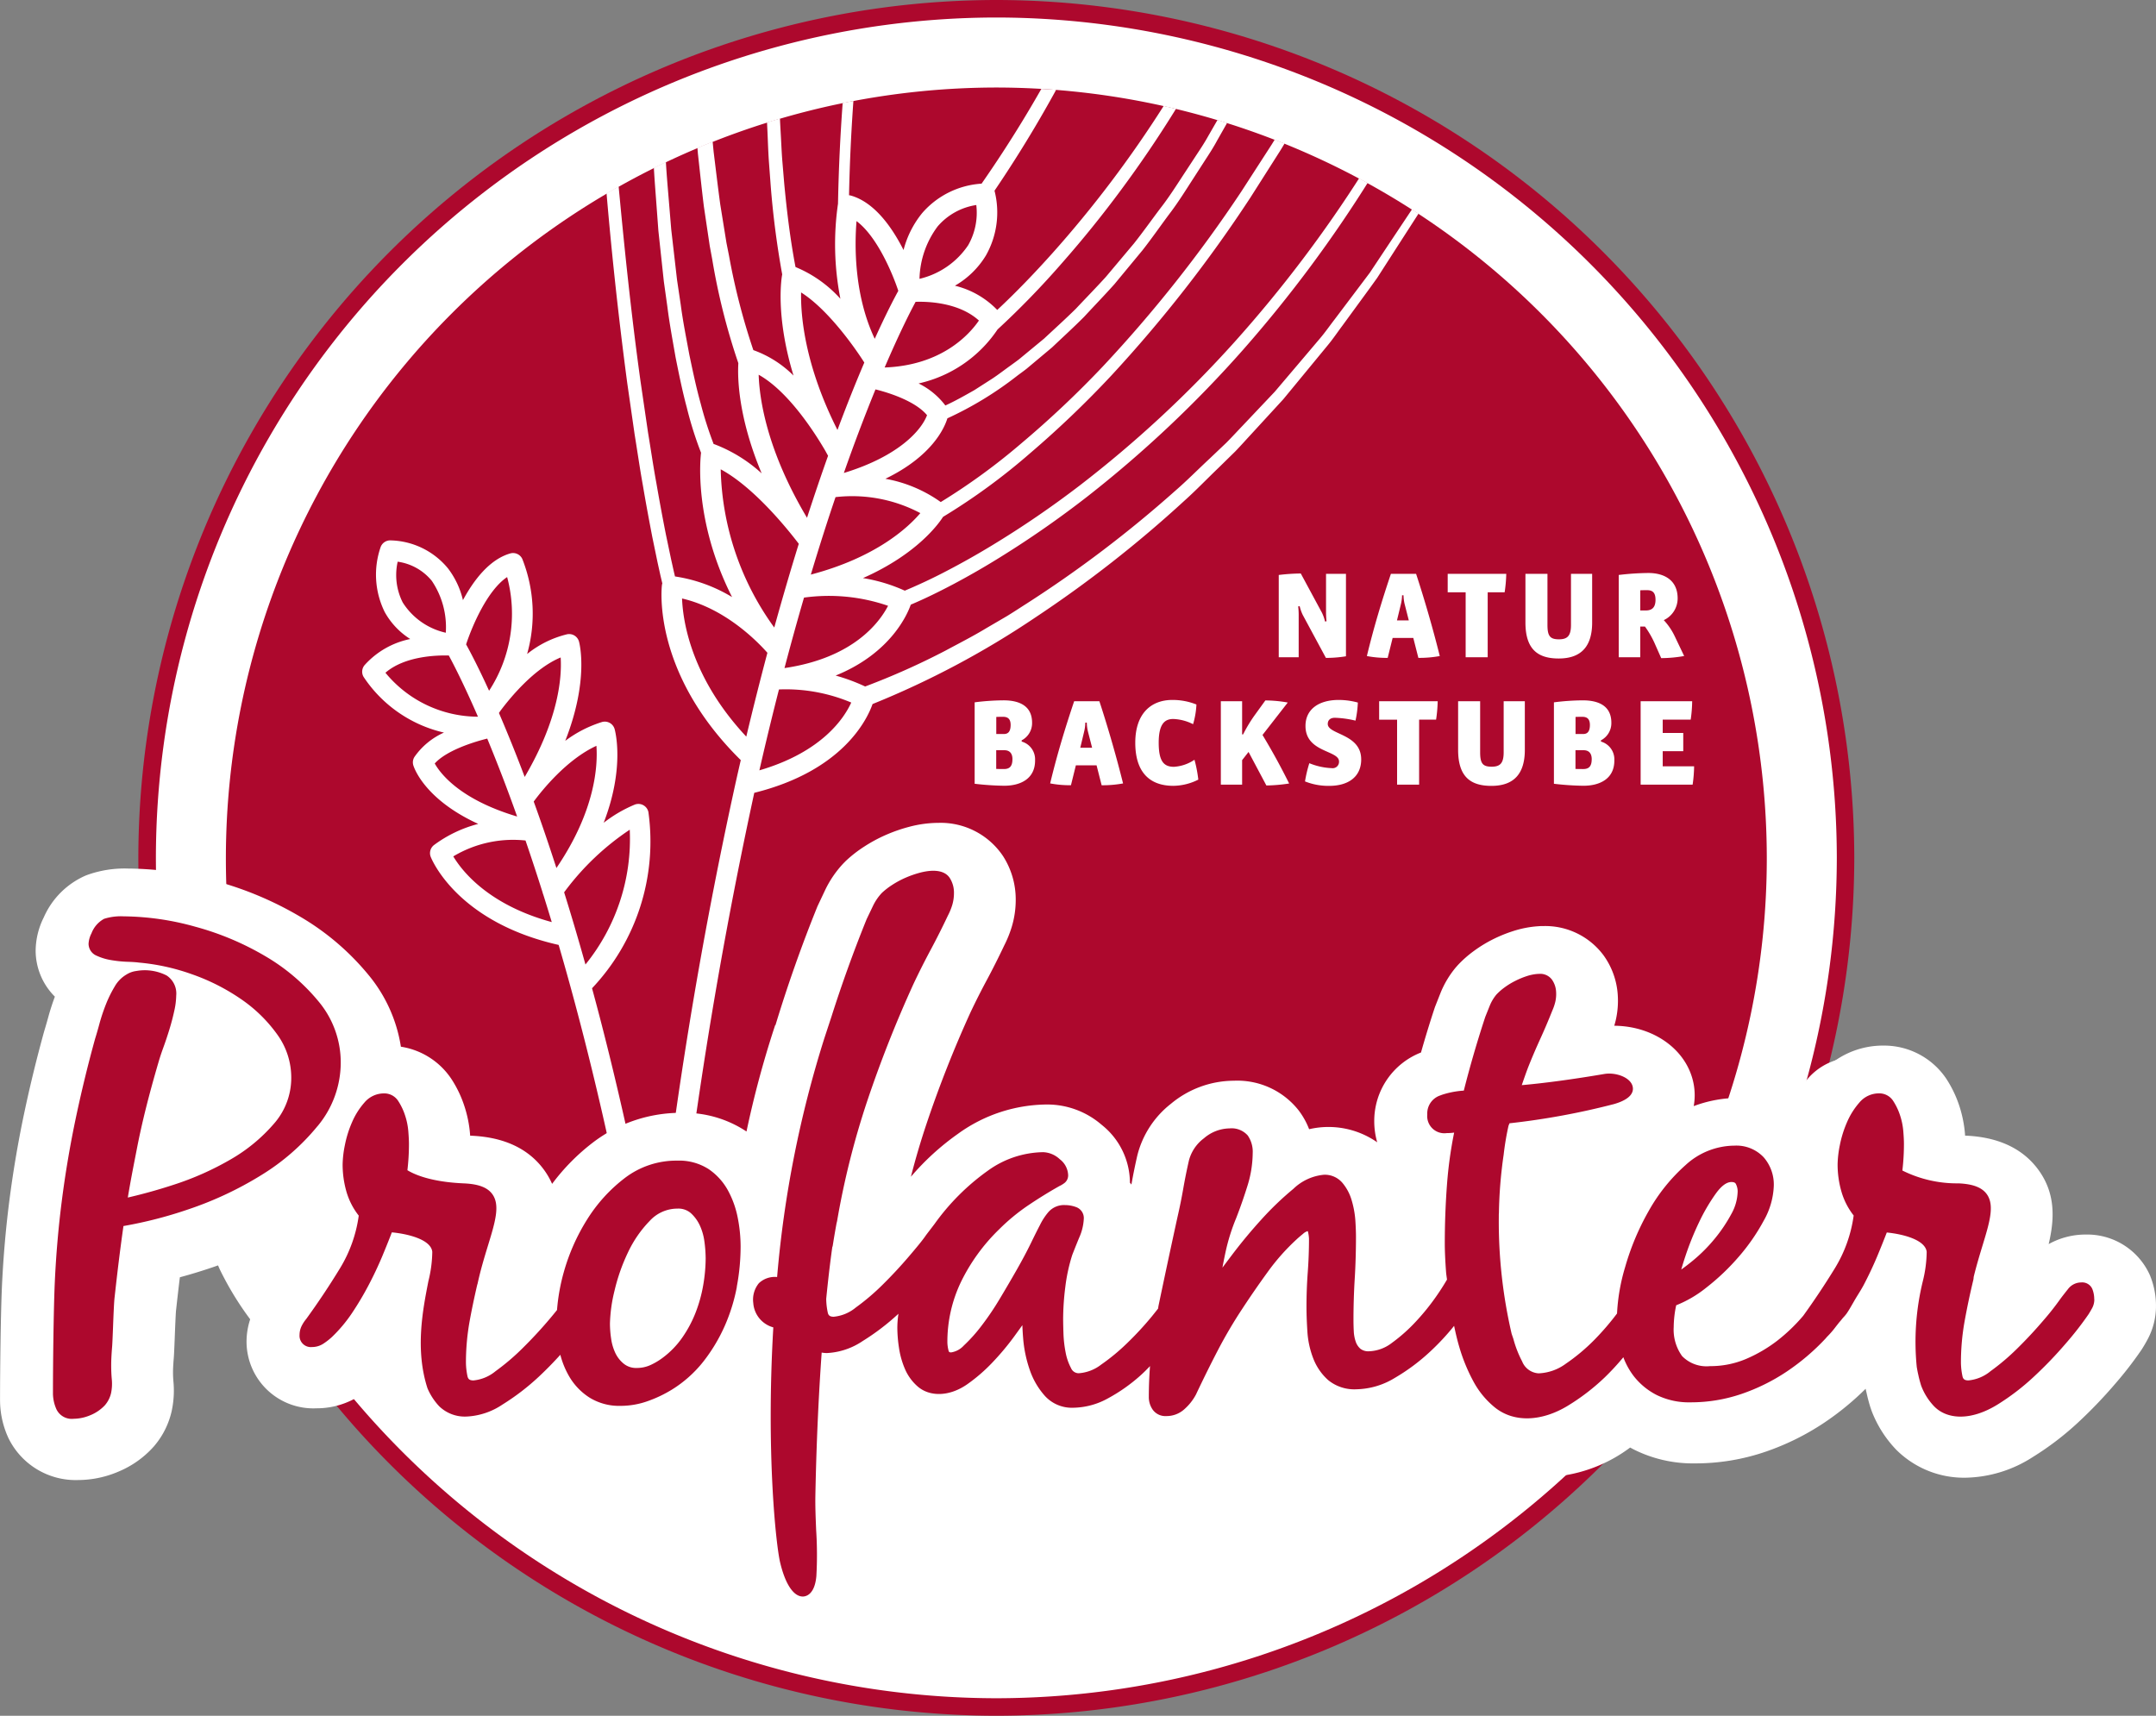 <svg xmlns="http://www.w3.org/2000/svg" width="236.685" height="188.373"><rect width="100%" height="100%" fill="#808080" stroke="none"/><defs><clipPath id="a"><path data-name="Pfad 232" d="M0-150.033h236.685v-188.373H0Z" transform="translate(0 338.406)" fill="none"/></clipPath><clipPath id="b"><path data-name="Pfad 234" d="M44.547-236.567a84.578 84.578 0 0 0 84.578 84.578 84.577 84.577 0 0 0 84.575-84.578 84.577 84.577 0 0 0-84.577-84.577 84.577 84.577 0 0 0-84.578 84.577" transform="translate(-44.547 321.144)" fill="none"/></clipPath></defs><g data-name="Gruppe 568"><g data-name="Gruppe 558" clip-path="url(#a)"><g data-name="Gruppe 557"><path data-name="Pfad 231" d="M109.374 0a94.293 94.293 0 0 0-94.187 94.185 94.294 94.294 0 0 0 94.187 94.187 94.293 94.293 0 0 0 94.188-94.187A94.293 94.293 0 0 0 109.374 0" fill="#ad082d"/></g></g><g data-name="Gruppe 560" transform="translate(24.797 9.609)" clip-path="url(#b)"><g data-name="Gruppe 559"><path data-name="Pfad 233" d="M75.187 56.777c1.609-.68 3.129-1.433 4.648-2.234a86.352 86.352 0 0 0 5.111-2.939 109.228 109.228 0 0 0 9.657-6.722 128.128 128.128 0 0 0 17.074-16.1 141.85 141.85 0 0 0 13.987-18.823 161.35 161.35 0 0 0 10.9-20.737.426.426 0 0 0-.217-.558.425.425 0 0 0-.561.215A160.315 160.315 0 0 1 124.77 9.395a140.676 140.676 0 0 1-14.036 18.54 126.722 126.722 0 0 1-17.03 15.781 107.545 107.545 0 0 1-9.579 6.543 85.657 85.657 0 0 1-5.045 2.842 58.448 58.448 0 0 1-4.551 2.14 18.077 18.077 0 0 0-4.589-1.381c5.958-2.636 8.332-6 8.791-6.723a68.713 68.713 0 0 0 9.568-6.995 110.111 110.111 0 0 0 8.955-8.573 148.545 148.545 0 0 0 15.22-19.49l3.319-5.219c1.08-1.755 2.048-3.576 3.077-5.361 2.114-3.542 3.838-7.29 5.7-10.961.965-1.821 1.715-3.743 2.558-5.621l2.471-5.661c1.5-3.833 2.92-7.7 4.383-11.545a.425.425 0 0 0-.243-.547.424.424 0 0 0-.549.242l-.009.022c-1.485 3.823-2.925 7.664-4.446 11.47l-2.5 5.618c-.852 1.864-1.612 3.771-2.585 5.577-1.882 3.64-3.622 7.355-5.748 10.861-1.035 1.767-2.009 3.571-3.094 5.306l-3.332 5.159a147.179 147.179 0 0 1-15.212 19.214 108.864 108.864 0 0 1-8.9 8.4 69.219 69.219 0 0 1-8.886 6.479 15.005 15.005 0 0 0-6.079-2.556c5.135-2.486 6.486-5.584 6.809-6.636a38.489 38.489 0 0 0 7.7-4.7c.326-.244.659-.48.979-.731l.936-.784 1.871-1.568c1.178-1.118 2.38-2.214 3.525-3.364 1.1-1.19 2.23-2.359 3.312-3.566l3.1-3.746c1-1.276 1.924-2.606 2.889-3.905.989-1.285 1.839-2.662 2.718-4.021l1.315-2.04c.444-.676.88-1.358 1.263-2.07l2.392-4.219c.831-1.389 1.511-2.856 2.235-4.3l2.152-4.342q1.953-4.433 3.835-8.9l3.37-9.077a.425.425 0 0 0-.247-.544.425.425 0 0 0-.548.246l-.007.02-3.421 9.012q-1.91 4.423-3.878 8.819l-2.169 4.3c-.729 1.429-1.415 2.882-2.25 4.253l-2.4 4.168c-.386.7-.822 1.376-1.267 2.042l-1.318 2.011c-.88 1.339-1.732 2.7-2.719 3.961-.964 1.278-1.889 2.586-2.883 3.84l-3.087 3.674c-1.074 1.183-2.193 2.325-3.286 3.489-1.135 1.122-2.322 2.19-3.487 3.28l-1.843 1.521-.921.761c-.315.243-.641.471-.961.707-.647.461-1.275.952-1.937 1.391l-2 1.283c-1.041.59-2.114 1.2-3.187 1.689a8.22 8.22 0 0 0-2.938-2.419 14.141 14.141 0 0 0 8.665-5.924 93.43 93.43 0 0 0 7.108-7.331q3.408-3.872 6.474-8.022a125.561 125.561 0 0 0 10.865-17.489 123.955 123.955 0 0 0 4.262-9.379c1.245-3.2 2.415-6.433 3.355-9.738a100.091 100.091 0 0 0 3.7-20.227.425.425 0 0 0-.385-.457.424.424 0 0 0-.461.385v.006a99.19 99.19 0 0 1-3.849 20c-.96 3.262-2.149 6.452-3.409 9.608a122.577 122.577 0 0 1-4.3 9.243 124.178 124.178 0 0 1-10.906 17.2q-3.072 4.067-6.47 7.87c-1.921 2.141-3.928 4.236-6.016 6.184a9.577 9.577 0 0 0-4.646-2.661 9.514 9.514 0 0 0 3.414-3.337 9.6 9.6 0 0 0 .933-7.093A136.291 136.291 0 0 0 92.8-2.864q4.025-7.734 7.352-15.8c.554-1.342 1.069-2.7 1.6-4.049l.8-2.026.736-2.048 1.471-4.1 1.343-4.14c.937-2.748 1.669-5.558 2.494-8.339.782-2.794 1.441-5.62 2.167-8.428a.424.424 0 0 0-.3-.516.425.425 0 0 0-.52.3l-.005.019c-.755 2.789-1.442 5.6-2.251 8.369-.852 2.76-1.611 5.549-2.574 8.273l-1.382 4.105-1.508 4.06-.755 2.03-.814 2.006c-.548 1.335-1.073 2.68-1.639 4.007q-3.4 7.962-7.474 15.606a134.335 134.335 0 0 1-8.581 14.09 9.406 9.406 0 0 0-6.519 3.229 10.6 10.6 0 0 0-2.047 4.057c-1.255-2.483-3.186-5.243-5.785-5.978a1.084 1.084 0 0 0-.2-.035 202.631 202.631 0 0 1 1.6-21.547c.94-7.528 2.148-15.027 3.7-22.457.351-1.865.815-3.706 1.218-5.561s.819-3.706 1.309-5.54l1.406-5.517c.488-1.834 1.036-3.651 1.551-5.477 1-3.664 2.217-7.26 3.362-10.879.552-1.817 1.235-3.589 1.861-5.381l1.913-5.363v-.012a.425.425 0 0 0-.256-.544.425.425 0 0 0-.543.256l-1.939 5.372c-.635 1.795-1.326 3.57-1.886 5.389-1.163 3.625-2.4 7.228-3.413 10.9-.524 1.831-1.08 3.652-1.576 5.49l-1.432 5.53c-.5 1.838-.91 3.7-1.335 5.554-.41 1.859-.884 3.705-1.243 5.575-1.586 7.45-2.828 14.972-3.8 22.529a200.281 200.281 0 0 0-1.707 22.591s0 .009 0 .014a31.08 31.08 0 0 0 .262 10.444 13.616 13.616 0 0 0-4.927-3.486c-.576-3.016-.955-6.131-1.244-9.223l-.214-2.557c-.064-.853-.1-1.709-.147-2.563s-.1-1.709-.127-2.564L60.745.233a186.4 186.4 0 0 1 .8-20.539l.589-5.111c.105-.851.185-1.706.311-2.553l.394-2.543c.269-1.694.512-3.393.8-5.084l.986-5.053.493-2.527.589-2.505 1.189-5.01c.185-.838.415-1.665.652-2.49l.7-2.479 1.395-4.959.005-.017a.424.424 0 0 0-.29-.522.424.424 0 0 0-.526.289l-1.446 4.965-.723 2.483a40.668 40.668 0 0 0-.679 2.495l-1.239 5.022-.614 2.512-.518 2.534-1.037 5.069c-.306 1.7-.566 3.4-.851 5.1l-.419 2.554c-.134.852-.222 1.711-.335 2.566l-.639 5.137A187.7 187.7 0 0 0 59.34.251l.035 2.592c.017.864.071 1.727.105 2.591s.068 1.727.125 2.59l.193 2.588a96.582 96.582 0 0 0 1.276 9.913c0 .009-.006.018-.008.027-.046.24-.786 4.4 1.249 11.073a11.9 11.9 0 0 0-4.409-2.794 72.472 72.472 0 0 1-2.67-10.354l-.28-1.407-.229-1.417-.458-2.836c-.259-1.9-.482-3.8-.718-5.706a189.892 189.892 0 0 1-.893-23.015c.05-1.922.074-3.845.144-5.767l.34-5.761.171-2.881.273-2.873.545-5.748c.421-3.826.976-7.638 1.457-11.459l1.889-11.4v-.015a.424.424 0 0 0-.344-.487.425.425 0 0 0-.493.343L54.6-50.544c-.532 3.826-1.137 7.645-1.609 11.48l-.622 5.765-.311 2.883-.208 2.893-.415 5.787c-.1 1.932-.145 3.866-.219 5.8a191.371 191.371 0 0 0 .606 23.219c.214 1.928.415 3.859.653 5.785l.428 2.882.215 1.441.266 1.434a71.587 71.587 0 0 0 2.861 11.4v.012c0 .01.009.018.013.027-.091 1.509-.052 5.855 2.561 12.1a16.245 16.245 0 0 0-5.186-3.2c-.028-.009-.057-.011-.085-.018a40.681 40.681 0 0 1-1.419-4.429c-.494-1.771-.873-3.58-1.252-5.387-.335-1.819-.7-3.632-.941-5.468l-.409-2.748-.318-2.762-.318-2.763-.23-2.773c-.15-1.849-.327-3.7-.4-5.553L47.978 1.7l-.131-5.571c-.065-1.856-.051-3.715-.041-5.573l.021-5.575c.113-3.716.2-7.433.35-11.148.213-3.713.381-7.428.63-11.14l.868-11.126v-.01a.424.424 0 0 0-.386-.455.424.424 0 0 0-.46.386l-.967 11.137c-.283 3.716-.484 7.438-.73 11.157-.188 3.723-.3 7.45-.45 11.176l-.07 5.594c-.027 1.865-.057 3.73-.009 5.595l.083 5.6.234 5.594c.057 1.866.218 3.728.353 5.59l.207 2.794.3 2.789.3 2.788.389 2.78c.232 1.856.581 3.7.9 5.545.369 1.839.738 3.68 1.228 5.5a40.191 40.191 0 0 0 1.567 4.973c-.056.433-.869 7.377 3.405 15.843a16.972 16.972 0 0 0-6.265-2.263l-.115-.483-.308-1.381-.582-2.774a243.777 243.777 0 0 1-1.035-5.584c-.343-1.862-.615-3.738-.925-5.607l-.824-5.625c-1.043-7.51-1.817-15.058-2.514-22.612l-.493-5.669-.407-5.676c-.3-3.782-.46-7.574-.692-11.362-.212-3.789-.351-7.582-.529-11.373l-.342-11.382v-.007a.424.424 0 0 0-.431-.411.424.424 0 0 0-.418.431l.174 11.4c.122 3.8.206 7.6.362 11.4.195 3.8.328 7.6.6 11.39l.361 5.692.447 5.687q.923 11.371 2.426 22.693l.812 5.652c.307 1.879.574 3.763.914 5.638.315 1.878.667 3.751 1.026 5.623l.579 2.8.309 1.4.165.7c.017.067.03.136.048.2a1.12 1.12 0 0 0-.041.182c-.048.4-1.048 9.673 8.655 19.223-.182.788-.363 1.584-.544 2.392 0 .015-.008.03-.011.046a496.082 496.082 0 0 0-8.774 53.877q-1.68-9.191-3.658-17.85-1.662-7.263-3.342-13.417a23.46 23.46 0 0 0 6.189-19.337 1.122 1.122 0 0 0-.563-.764 1.117 1.117 0 0 0-.948-.058 14.777 14.777 0 0 0-3.4 1.991c2.342-6.066 1.263-10.062 1.2-10.292a1.122 1.122 0 0 0-.537-.674 1.117 1.117 0 0 0-.855-.095 13.307 13.307 0 0 0-4.028 2.065c2.618-6.65 1.57-10.683 1.51-10.9a1.121 1.121 0 0 0-1.306-.8 11.17 11.17 0 0 0-4.39 2.168 16.312 16.312 0 0 0-.529-10.442 1.119 1.119 0 0 0-1.326-.6c-2.273.653-4 2.924-5.189 5.125a9.191 9.191 0 0 0-1.637-3.478 8.4 8.4 0 0 0-6.258-3.08 1.123 1.123 0 0 0-1.137.72 9.266 9.266 0 0 0 .447 7.151 8.2 8.2 0 0 0 2.8 2.957 9.166 9.166 0 0 0-5.019 2.874 1.122 1.122 0 0 0-.109 1.275 14.485 14.485 0 0 0 8.83 6.123 7.825 7.825 0 0 0-3.251 2.688 1.121 1.121 0 0 0-.116.9c.055.186 1.165 3.709 7.13 6.439a14.015 14.015 0 0 0-4.841 2.308 1.122 1.122 0 0 0-.376 1.31c.116.3 2.926 7.159 14.043 9.667 1.6 5.477 3.236 11.7 4.836 18.686q2.8 12.241 4.991 25.581-2.205 22.624-2.974 47.409a1.121 1.121 0 0 0 1.087 1.154h.035a1.121 1.121 0 0 0 1.12-1.087q.606-19.843 2.145-38.33a633.163 633.163 0 0 1 5.939 68.866 1.121 1.121 0 0 0 1.12 1.082h.04a1.121 1.121 0 0 0 1.082-1.16 616.39 616.39 0 0 0-7.346-78.02 508.679 508.679 0 0 1 9.4-60.879c9.7-2.41 12.383-8.035 12.987-9.748a96.576 96.576 0 0 0 17.862-9.5 132.185 132.185 0 0 0 16.358-12.809c1.291-1.154 2.489-2.408 3.738-3.605l1.855-1.817c.6-.623 1.175-1.271 1.763-1.905l3.51-3.823 3.3-4.007 1.646-2c.548-.668 1.03-1.388 1.549-2.08l3.058-4.188.758-1.054.7-1.09 1.4-2.179 2.806-4.356a.425.425 0 0 0-.121-.583.425.425 0 0 0-.588.118l-.014.021-2.856 4.288-1.423 2.143-.714 1.072-.774 1.029-3.1 4.111c-.525.679-1.013 1.385-1.568 2.04l-1.664 1.964-3.328 3.922-3.536 3.736c-.592.619-1.171 1.252-1.775 1.86l-1.864 1.771c-1.254 1.167-2.458 2.389-3.752 3.511a130.562 130.562 0 0 1-16.342 12.4c-.722.458-1.433.932-2.164 1.375L83.5 59.346c-1.461.888-2.983 1.66-4.486 2.469a79.709 79.709 0 0 1-8.836 3.946 20.529 20.529 0 0 0-3.24-1.2c6.15-2.487 7.941-6.887 8.25-7.787m-38.435 5.8c.132 2.033-.143 6.649-3.949 13.117a165.94 165.94 0 0 0-2.828-7.024l.186-.268c1.1-1.466 3.712-4.637 6.592-5.825m-5.877-8.823a15.493 15.493 0 0 1-1.982 12.478c-1.221-2.674-2.109-4.343-2.523-5.09.657-2 2.327-5.936 4.5-7.388m-11.464 2.773a6.682 6.682 0 0 1-.548-4.464 5.889 5.889 0 0 1 3.745 2.1 9.091 9.091 0 0 1 1.537 5.7 7.545 7.545 0 0 1-4.734-3.333m-1.891 7.723c2.115-1.828 5.6-1.927 6.956-1.891.505.935 1.648 3.142 3.2 6.719a13.186 13.186 0 0 1-10.159-4.828m5.413 9.965c1.237-1.372 4.037-2.305 5.765-2.734a181.36 181.36 0 0 1 3.282 8.557c-6.288-1.87-8.43-4.724-9.047-5.823m2.037 10.2a12.778 12.778 0 0 1 7.93-1.745q.916 2.673 1.878 5.71a1.09 1.09 0 0 0 .075.238q.461 1.464.927 3.01c-6.955-1.894-9.844-5.6-10.81-7.213m11.322 1.275q-1.289-3.983-2.492-7.295c.914-1.239 3.614-4.615 6.884-6.12.158 2.194-.12 7.14-4.392 13.415m.847 2.668.18-.24a28.694 28.694 0 0 1 7.024-6.633 21.9 21.9 0 0 1-4.863 14.8q-1.186-4.233-2.341-7.926M72.696 56.9c-.936 1.809-3.8 5.731-11.372 6.84q1.076-4.086 2.143-7.737a19.926 19.926 0 0 1 9.229.9m3.541-10.177c-1.315 1.55-4.828 4.858-12.021 6.75q1.39-4.622 2.712-8.506a15.99 15.99 0 0 1 9.309 1.756m.736-10.751c-.62 1.653-3.111 4.51-9.132 6.344a195.33 195.33 0 0 1 3.472-9.176c1.691.416 4.437 1.353 5.66 2.832m1.183-20.748A6.97 6.97 0 0 1 82.38 12.9a7.2 7.2 0 0 1-.89 4.411 8.876 8.876 0 0 1-5.344 3.693 10 10 0 0 1 2.01-5.78m-2.442 8.305c1.339-.046 4.76.06 6.954 2.054-1.014 1.477-4.041 4.923-10.35 5.155 1.657-3.865 2.872-6.233 3.4-7.209m-6.489-8.863c2.216 1.646 3.913 5.62 4.589 7.657-.42.764-1.331 2.49-2.587 5.265-2.293-4.843-2.212-10.322-2-12.922m-6.085 7.833c2.758 1.73 5.6 5.6 6.909 7.646l.031.052c-.88 2.06-1.873 4.519-2.946 7.4-3.619-7.162-4.044-12.595-3.994-15.094m-4.657 9.03c3.272 1.825 6.179 6.393 7.334 8.379q.139.258.285.518-1.114 3.123-2.311 6.809c-4.463-7.484-5.227-13.147-5.308-15.706m-4.165 10.385c3.693 1.987 7.446 6.7 8.568 8.175q-1.319 4.247-2.691 9.194a30.7 30.7 0 0 1-5.878-17.369m2.807 29.348c-6.044-6.462-6.956-12.639-7.052-15.166 4.745 1.092 8.281 4.725 9.371 5.962q-1.157 4.345-2.318 9.2m11.521-3.734c-.767 1.684-3.189 5.425-10.084 7.44l.276-1.2.014-.059q.926-3.978 1.861-7.622a18.516 18.516 0 0 1 7.933 1.437" fill="#fff"/></g></g><g data-name="Gruppe 567" clip-path="url(#a)"><g data-name="Gruppe 561"><path data-name="Pfad 235" d="M166.552 156.451c-13.461-3.666-81.862-21.2-126.175-13.415a84.11 84.11 0 0 1-15.58-48.851 84.673 84.673 0 0 1 84.582-84.576 84.674 84.674 0 0 1 84.579 84.576 84.369 84.369 0 0 1-27.4 62.266M109.379 1.922a92.368 92.368 0 0 0-92.265 92.263 92.37 92.37 0 0 0 92.265 92.266 92.371 92.371 0 0 0 92.266-92.266 92.369 92.369 0 0 0-92.266-92.263" fill="#fff"/></g><g data-name="Gruppe 562"><path data-name="Pfad 236" d="M236.058 140.101a7.542 7.542 0 0 0-7.118-4.559 8.32 8.32 0 0 0-4.039 1.05c.658-2.767.786-5.628-1.214-8.274-1.71-2.262-4.371-3.486-7.914-3.635h-.045l-.014-.2a13.35 13.35 0 0 0-.648-3.149 12.6 12.6 0 0 0-1.414-2.916 8.235 8.235 0 0 0-6.9-3.622 9.2 9.2 0 0 0-6.955 3.127 14.029 14.029 0 0 0-2.356 3.715q-.16.367-.3.74a10.959 10.959 0 0 0-6.249-1.838 14.048 14.048 0 0 0-4.956.9 6.709 6.709 0 0 0 .026-2.234c-.6-3.794-4.272-6.554-8.747-6.588.053-.18.1-.365.15-.558a9.523 9.523 0 0 0 .232-2.822 8.329 8.329 0 0 0-1.59-4.393 7.973 7.973 0 0 0-6.534-3.173c-.177 0-.359 0-.543.016a11.436 11.436 0 0 0-2.864.552 15.369 15.369 0 0 0-2.194.9 14.506 14.506 0 0 0-2.078 1.274 12.419 12.419 0 0 0-1.748 1.541l-.241.273a10.538 10.538 0 0 0-1.662 2.779l-.617 1.563a116.866 116.866 0 0 0-1.529 4.985 8.061 8.061 0 0 0-5.132 7.541 8.358 8.358 0 0 0 .324 2.318 9.34 9.34 0 0 0-7.474-1.437 8.3 8.3 0 0 0-1.154-2.072 8.565 8.565 0 0 0-7.1-3.252 10.854 10.854 0 0 0-6.908 2.525 10.409 10.409 0 0 0-3.7 5.689 65.101 65.101 0 0 0-.647 3.184 7.55 7.55 0 0 0-.164-.2v-.1a8.149 8.149 0 0 0-2.991-6.167l-.351-.29a9.134 9.134 0 0 0-5.707-2.03 16.824 16.824 0 0 0-9.831 3.221 28.132 28.132 0 0 0-5.162 4.71c.5-1.963 1.074-3.9 1.707-5.792a126.821 126.821 0 0 1 4.825-12.235 75.437 75.437 0 0 1 1.727-3.43c.7-1.3 1.364-2.626 1.982-3.928a12.767 12.767 0 0 0 .819-2.017 10.235 10.235 0 0 0 .446-3.027 8.8 8.8 0 0 0-1.383-4.759 8.238 8.238 0 0 0-7.116-3.664 12.568 12.568 0 0 0-3.149.421 17.54 17.54 0 0 0-2.542.874 16.485 16.485 0 0 0-2.426 1.3 13.953 13.953 0 0 0-2.037 1.584l-.257.26a11.519 11.519 0 0 0-2.008 2.93l-.846 1.792a153.797 153.797 0 0 0-4.612 13.052l-.033-.005-.127.388a109.142 109.142 0 0 0-3.02 11.29 12.339 12.339 0 0 0-7.1-2.051 15.9 15.9 0 0 0-9.681 3.2 23.051 23.051 0 0 0-4.559 4.6 8.274 8.274 0 0 0-.972-1.653c-1.71-2.262-4.372-3.485-7.917-3.634h-.106l-.015-.2a13.214 13.214 0 0 0-.65-3.142 12.47 12.47 0 0 0-1.414-2.916 8.151 8.151 0 0 0-5.526-3.514 16.265 16.265 0 0 0-3.524-7.841 28.046 28.046 0 0 0-7.564-6.454 37.7 37.7 0 0 0-9.269-3.9 36.621 36.621 0 0 0-9.595-1.365 12.134 12.134 0 0 0-4.6.746 8.9 8.9 0 0 0-4.63 4.564l-.052.109a8.349 8.349 0 0 0-.863 3.574 7.157 7.157 0 0 0 2.111 5.071c-.279.748-.521 1.5-.72 2.23-.159.583-.3 1.063-.413 1.432l-.063.217a151.41 151.41 0 0 0-2.292 9.488c-.624 3.036-1.135 6.1-1.518 9.106s-.655 6.123-.8 9.238-.213 9.335-.213 12.547a9.971 9.971 0 0 0 .91 4.184 8.208 8.208 0 0 0 7.658 4.63 11.326 11.326 0 0 0 4.186-.823l.257-.107a10.647 10.647 0 0 0 3.874-2.76 8.926 8.926 0 0 0 1.959-3.889 10.688 10.688 0 0 0 .188-3.265c-.028-.31-.043-.658-.043-1.034 0-.24.014-.7.082-1.512.036-.441.064-1.133.11-2.32.029-.751.1-2.508.134-2.864l.016-.134c.136-1.253.273-2.434.41-3.555a56.826 56.826 0 0 0 3.519-1.07c.226-.076.45-.155.674-.234.065.159.135.321.213.488a34 34 0 0 0 3.313 5.43 7.88 7.88 0 0 0-.4 2.459 7.336 7.336 0 0 0 7.674 7.314 8.729 8.729 0 0 0 4.955-1.52c.363-.244.708-.5 1.029-.765a20.04 20.04 0 0 0 .631 2.526l.245.64a12.546 12.546 0 0 0 2.451 3.689 10.524 10.524 0 0 0 7.655 3.062 14.043 14.043 0 0 0 7.352-2.278c.647-.4 1.294-.831 1.928-1.292q.341.25.7.481a12.587 12.587 0 0 0 6.91 1.914 15.433 15.433 0 0 0 5.189-.9 20.712 20.712 0 0 0 3.873-1.848q.58-.36 1.133-.758c.069 8.389.736 14.159 1.185 16.042 1.8 7.573 6.637 8.391 8.632 8.391 3.53 0 7.3-2.394 7.767-7.742a46 46 0 0 0-.006-5.743c-.052-1.263-.1-2.456-.082-3.485.052-2.72.137-5.422.254-8.047.132.127.268.25.406.371a9.935 9.935 0 0 0 6.639 2.413 11.685 11.685 0 0 0 6.617-2.109c.064.074.13.149.2.221a10.449 10.449 0 0 0 7.887 3.388 14.115 14.115 0 0 0 4.934-.9 8.359 8.359 0 0 0 5.3 1.816 9.45 9.45 0 0 0 6.348-2.448 11.707 11.707 0 0 0 2.529-3.23l.124-.248a130.1 130.1 0 0 1 1.642-3.364 11.959 11.959 0 0 0 2.837 3.726 10.856 10.856 0 0 0 7.4 2.609 14.809 14.809 0 0 0 7.475-2.116c.143-.083.284-.17.426-.257a14.838 14.838 0 0 0 2.312 2.153c.377.356.721.655 1.056.916a11.808 11.808 0 0 0 2.538 1.507l1 .38a13.11 13.11 0 0 0 7.054.239 16.318 16.318 0 0 0 7.693-3.127c.125.07.253.137.382.205a14.514 14.514 0 0 0 6.744 1.536 23.793 23.793 0 0 0 7.719-1.274 27.8 27.8 0 0 0 6.486-3.211 30.619 30.619 0 0 0 4.522-3.708c.028.139.06.286.1.439.123.579.268 1.092.389 1.5l.166.488a12.708 12.708 0 0 0 2.711 4.274 10.527 10.527 0 0 0 7.645 3.063 14.049 14.049 0 0 0 7.35-2.277 31.975 31.975 0 0 0 4.975-3.8 51.214 51.214 0 0 0 4.031-4.2 40.863 40.863 0 0 0 2.908-3.755l.07-.109c.227-.36.443-.729.645-1.116a7.7 7.7 0 0 0 .883-3.6 8.748 8.748 0 0 0-.627-3.276" fill="#fff"/></g><g data-name="Gruppe 563"><path data-name="Pfad 237" d="M203.562 129.571a6.741 6.741 0 0 0 6.74-6.74 6.741 6.741 0 0 0-6.74-6.741 6.741 6.741 0 0 0-6.74 6.741 6.741 6.741 0 0 0 6.74 6.74" fill="#fff"/></g><g data-name="Gruppe 564"><path data-name="Pfad 238" d="M229.904 142.652a3.01 3.01 0 0 0-.207-1.127 1.207 1.207 0 0 0-1.235-.724 1.819 1.819 0 0 0-1.442.734c-.3.374-.568.716-.813 1.044a29.822 29.822 0 0 1-1.891 2.4 48.01 48.01 0 0 1-2.789 3 24.765 24.765 0 0 1-3 2.559 4.465 4.465 0 0 1-2.433 1.019c-.47 0-.6-.188-.661-.492a7.706 7.706 0 0 1-.162-1.441 25.671 25.671 0 0 1 .4-4.546c.274-1.515.594-3.042.956-4.539a1.678 1.678 0 0 0 .038-.266.646.646 0 0 1 .008-.089c.3-1.23.646-2.372.952-3.381.789-2.588 1.359-4.458.493-5.681-.532-.749-1.52-1.13-3.112-1.2a13.433 13.433 0 0 1-6.164-1.41 24.8 24.8 0 0 0 .172-2.9c0-.357-.022-.826-.07-1.409a7.52 7.52 0 0 0-.366-1.778 6.645 6.645 0 0 0-.741-1.547 1.805 1.805 0 0 0-1.57-.836 2.791 2.791 0 0 0-2.146 1.01 8.133 8.133 0 0 0-1.353 2.149 12.064 12.064 0 0 0-.788 2.514 11.571 11.571 0 0 0-.248 2.115 10.735 10.735 0 0 0 .432 3.039 7.725 7.725 0 0 0 1.331 2.582 14.956 14.956 0 0 1-2.071 5.805 84.516 84.516 0 0 1-3.463 5.2 19.242 19.242 0 0 1-2.841 2.73 15.761 15.761 0 0 1-3.466 2.026 10.011 10.011 0 0 1-3.934.777 3.749 3.749 0 0 1-3.059-1.1 4.98 4.98 0 0 1-.922-3.2 11.7 11.7 0 0 1 .274-2.382 12.823 12.823 0 0 0 3.316-1.947 24.745 24.745 0 0 0 3.539-3.368 21.748 21.748 0 0 0 2.74-3.948 8.342 8.342 0 0 0 1.119-3.858 4.547 4.547 0 0 0-1.118-3.134 4.108 4.108 0 0 0-3.209-1.271 8 8 0 0 0-5.367 2.142 19.493 19.493 0 0 0-4.05 5.049 27.93 27.93 0 0 0-2.579 6.154 21.205 21.205 0 0 0-.886 5.083 29.287 29.287 0 0 1-2.462 2.866 21.059 21.059 0 0 1-3.157 2.646 5.385 5.385 0 0 1-2.991 1.059 2.078 2.078 0 0 1-1.81-1.315 11.893 11.893 0 0 1-.959-2.464l-.192-.563a54.356 54.356 0 0 1-1.408-12.82v-.277l.012-.178a49.548 49.548 0 0 1 .52-6.389 30.233 30.233 0 0 1 .533-3.177l.109-.27a80.973 80.973 0 0 0 11.5-2.117c1.824-.534 2.115-1.289 2.037-1.829-.154-1.077-1.855-1.681-3.123-1.469-3.464.588-6.511 1-9.068 1.227l.016-.046c.219-.634.437-1.267.675-1.89.405-1.024.85-2.066 1.321-3.1a66.092 66.092 0 0 0 1.332-3.124 5.733 5.733 0 0 0 .336-.977 3.817 3.817 0 0 0 .088-1.127 2.522 2.522 0 0 0-.47-1.342 1.591 1.591 0 0 0-1.365-.612l-.164.005a4.971 4.971 0 0 0-1.223.244 8.8 8.8 0 0 0-1.261.523 8.079 8.079 0 0 0-1.17.714 6.242 6.242 0 0 0-.9.789 4.627 4.627 0 0 0-.73 1.222l-.49 1.221a119.11 119.11 0 0 0-2.357 8.1l-.209.015a9.755 9.755 0 0 0-2.131.424c-.085.03-.173.062-.245.091a2.084 2.084 0 0 0-1.427 2.089 1.885 1.885 0 0 0 2.131 2.047 6 6 0 0 0 .819-.056 46.014 46.014 0 0 0-.785 5.7 87.064 87.064 0 0 0-.241 6.462c0 .846.047 1.9.139 3.132.013.18.04.377.067.574.013.09.026.181.037.27a27.07 27.07 0 0 1-1.119 1.752 24.884 24.884 0 0 1-2.291 2.847 18.005 18.005 0 0 1-2.642 2.351 4.326 4.326 0 0 1-2.5.92 1.414 1.414 0 0 1-.952-.273 1.792 1.792 0 0 1-.515-.773 4.11 4.11 0 0 1-.215-1.141 24.374 24.374 0 0 1-.034-1.246c0-1.5.046-3.031.138-4.537s.137-3.065.137-4.6c0-.487-.023-1.083-.068-1.795a10.32 10.32 0 0 0-.4-2.192 5.23 5.23 0 0 0-1.025-1.938 2.539 2.539 0 0 0-2.014-.886 5.566 5.566 0 0 0-3.363 1.545 33.578 33.578 0 0 0-3.52 3.376 55.687 55.687 0 0 0-3.222 3.883q-.579.767-1.048 1.394c.109-.593.229-1.19.358-1.785a21.517 21.517 0 0 1 1.147-3.644 52.82 52.82 0 0 0 1.211-3.457 12.36 12.36 0 0 0 .607-3.7 3.117 3.117 0 0 0-.546-1.923 2.364 2.364 0 0 0-2-.777 4.4 4.4 0 0 0-2.81 1.087 4.453 4.453 0 0 0-1.642 2.419c-.235 1.025-.445 2.065-.624 3.091s-.386 2.049-.615 3.045q-1.03 4.7-2.095 9.79c-.019.09-.032.178-.044.266 0 .027-.007.055-.011.082-.217.278-.438.557-.7.88a35.338 35.338 0 0 1-2.644 2.863 22.324 22.324 0 0 1-2.891 2.4 4.545 4.545 0 0 1-2.474.958.912.912 0 0 1-.848-.564 6 6 0 0 1-.6-1.752 13.007 13.007 0 0 1-.232-2.044 54.776 54.776 0 0 1-.035-1.549 28.655 28.655 0 0 1 .238-3.561 19.136 19.136 0 0 1 .76-3.509q.274-.712.752-1.881a5.721 5.721 0 0 0 .517-2.075 1.278 1.278 0 0 0-.826-1.3 3.491 3.491 0 0 0-1.237-.227 2.274 2.274 0 0 0-1.845.794 6.849 6.849 0 0 0-.915 1.42q-.347.656-1 2c-.422.866-.937 1.834-1.53 2.875s-1.221 2.115-1.884 3.22a30.547 30.547 0 0 1-2 2.955 17.1 17.1 0 0 1-1.934 2.156 2.362 2.362 0 0 1-1.392.754c-.2 0-.25-.053-.288-.215a3.974 3.974 0 0 1-.124-.867 15.186 15.186 0 0 1 1.531-6.735 20.617 20.617 0 0 1 4.165-5.708 21.81 21.81 0 0 1 3.126-2.585 50.588 50.588 0 0 1 3.47-2.149 2.993 2.993 0 0 0 .577-.351 1.055 1.055 0 0 0 .388-.868 2.3 2.3 0 0 0-.922-1.735 2.8 2.8 0 0 0-1.826-.769 10.609 10.609 0 0 0-6.082 2.044 25.025 25.025 0 0 0-5.856 5.864c-.231.308-.654.852-.9 1.18-.4.591-1.075 1.4-1.93 2.4s-1.785 2.007-2.787 3a24.841 24.841 0 0 1-3 2.561 4.465 4.465 0 0 1-2.432 1.018c-.471 0-.6-.188-.66-.491a7.656 7.656 0 0 1-.163-1.44v-.045c.293-2.96.557-4.9.676-5.727l.023.007.085-.534a89.66 89.66 0 0 1 .35-2.027l.06-.249a89.121 89.121 0 0 1 3.325-13.227 132.41 132.41 0 0 1 5.062-12.807 82.817 82.817 0 0 1 1.878-3.73 82.55 82.55 0 0 0 1.89-3.755 6.882 6.882 0 0 0 .48-1.157 4.558 4.558 0 0 0 .194-1.349 2.968 2.968 0 0 0-.455-1.631c-.538-.836-1.735-.986-3.24-.6a11.072 11.072 0 0 0-1.583.547 10.08 10.08 0 0 0-1.477.788 7.965 7.965 0 0 0-1.155.89 5.633 5.633 0 0 0-.977 1.427l-.7 1.463c-1.417 3.5-2.713 7.09-3.864 10.709l-.776 2.359a120.63 120.63 0 0 0-5.187 26.219 2.539 2.539 0 0 0-2 .677 2.84 2.84 0 0 0-.617 2.175 2.99 2.99 0 0 0 2.2 2.676c-.8 13.7.282 23.851.752 25.824.564 2.368 1.471 3.726 2.487 3.726.3 0 1.306-.162 1.488-2.252a41.559 41.559 0 0 0-.022-5.01c-.055-1.293-.11-2.631-.087-3.834.106-5.49.339-10.764.692-15.689a3.07 3.07 0 0 0 .567.055 7.687 7.687 0 0 0 3.927-1.316 25.508 25.508 0 0 0 3.933-3 10.622 10.622 0 0 0-.122 1.548 15.028 15.028 0 0 0 .176 2.156 9.33 9.33 0 0 0 .652 2.34 5.311 5.311 0 0 0 1.4 1.936c1.319 1.15 3.473 1.132 5.433-.229a18.417 18.417 0 0 0 2.787-2.411 28.666 28.666 0 0 0 2.411-2.886l.868-1.2c.014.439.041.911.082 1.413a13.937 13.937 0 0 0 .711 3.445 8.314 8.314 0 0 0 1.679 2.907 4 4 0 0 0 3.1 1.3 8.077 8.077 0 0 0 3.834-1.036 18.607 18.607 0 0 0 3.526-2.478c.38-.338.738-.7 1.081-1.058a44.6 44.6 0 0 0-.132 3.372 2.409 2.409 0 0 0 .431 1.419 1.711 1.711 0 0 0 1.493.695 2.9 2.9 0 0 0 2.006-.778 5.756 5.756 0 0 0 1.246-1.586c.754-1.6 1.56-3.235 2.395-4.843a51.216 51.216 0 0 1 2.724-4.624 100.68 100.68 0 0 1 2.735-3.96 23.456 23.456 0 0 1 3.169-3.585c.176-.168.42-.377.729-.63a1.278 1.278 0 0 1 .511-.3.366.366 0 0 1 .051.148 3.787 3.787 0 0 1 .094.689c0 1.227-.046 2.465-.136 3.681s-.139 2.468-.139 3.756c0 .843.035 1.775.1 2.773a9.8 9.8 0 0 0 .65 2.949 6.1 6.1 0 0 0 1.64 2.369 4.529 4.529 0 0 0 3.1 1 8.377 8.377 0 0 0 4.192-1.24 21.84 21.84 0 0 0 3.933-2.934 26.4 26.4 0 0 0 2.591-2.789c.156.755.336 1.532.566 2.312a19.287 19.287 0 0 0 1.586 3.85 9.364 9.364 0 0 0 2.392 2.851c2.07 1.612 5.039 1.487 7.86-.195a23.6 23.6 0 0 0 4.135-3.163 27.315 27.315 0 0 0 2.04-2.21 7.91 7.91 0 0 0 1.128 2.057 7.515 7.515 0 0 0 2.529 2.089 8.023 8.023 0 0 0 3.726.805 17.212 17.212 0 0 0 5.584-.92 21.345 21.345 0 0 0 4.987-2.469 24.483 24.483 0 0 0 4.242-3.615c.035-.037.066-.076.15-.174a9.977 9.977 0 0 0 1-1.159l.316-.4c.041-.053.087-.1.132-.156.066-.075.13-.149.188-.226s.143-.172.217-.254a3.712 3.712 0 0 0 .348-.426c.22-.328.42-.676.619-1.025.1-.165.19-.332.287-.495l.053-.09c.085-.141.171-.281.257-.42.206-.331.41-.662.6-1.013a41.176 41.176 0 0 0 1.5-3.173c.38-.912.73-1.787 1.058-2.632 1.978.2 4.237.863 4.38 2.125a13.867 13.867 0 0 1-.43 3.241 27.969 27.969 0 0 0-.659 9.417l.032.176c.04.224.081.449.131.644.078.384.181.765.308 1.185a6.69 6.69 0 0 0 1.43 2.294c1.411 1.451 4 1.632 6.95-.182a25.669 25.669 0 0 0 3.993-3.058 44.645 44.645 0 0 0 3.541-3.688 35.523 35.523 0 0 0 2.48-3.188c.142-.229.274-.456.4-.686a2.016 2.016 0 0 0 .226-.94m-45.343-3.284c.119-.426.276-.928.466-1.5a31.816 31.816 0 0 1 1.488-3.684 20.3 20.3 0 0 1 1.878-3.2c.588-.8 1.151-1.213 1.672-1.213.384 0 .46.156.493.222a1.806 1.806 0 0 1 .192.805 5.306 5.306 0 0 1-.7 2.495 16.738 16.738 0 0 1-1.8 2.679 17.275 17.275 0 0 1-2.338 2.362c-.468.389-.92.737-1.349 1.044m-103.69 1.892a23.8 23.8 0 0 0 .421-4.427 16.409 16.409 0 0 0-.318-3.16 10.384 10.384 0 0 0-1.082-3.01 6.752 6.752 0 0 0-2.106-2.316 5.967 5.967 0 0 0-3.432-.934 9.316 9.316 0 0 0-5.753 1.893 17.158 17.158 0 0 0-4.134 4.529 22.076 22.076 0 0 0-2.562 5.735 21.554 21.554 0 0 0-.768 4.243 48.119 48.119 0 0 1-3.742 4.154 24.851 24.851 0 0 1-3 2.559 4.468 4.468 0 0 1-2.432 1.019c-.471 0-.6-.188-.662-.492a7.738 7.738 0 0 1-.162-1.441 25.659 25.659 0 0 1 .4-4.546q.336-1.862.84-4.029l.036-.107c.335-1.548.763-2.949 1.141-4.186.785-2.566 1.352-4.42.493-5.633-.529-.748-1.517-1.128-3.112-1.2-3.609-.151-5.447-.97-6.224-1.446a24.594 24.594 0 0 0 .17-2.864c0-.356-.024-.826-.07-1.409a7.486 7.486 0 0 0-.367-1.777 6.661 6.661 0 0 0-.741-1.549 1.809 1.809 0 0 0-1.569-.834 2.8 2.8 0 0 0-2.146 1.009 8.131 8.131 0 0 0-1.353 2.15 11.949 11.949 0 0 0-.787 2.514 11.53 11.53 0 0 0-.249 2.115 10.83 10.83 0 0 0 .43 3.039 7.749 7.749 0 0 0 1.34 2.592 14.978 14.978 0 0 1-2.07 5.8 83.65 83.65 0 0 1-3.7 5.553 3.9 3.9 0 0 0-.512.789 2.232 2.232 0 0 0-.216.955 1.242 1.242 0 0 0 1.374 1.33 2.269 2.269 0 0 0 1.3-.409 6.968 6.968 0 0 0 .888-.7 15.755 15.755 0 0 0 2.2-2.626 33.805 33.805 0 0 0 1.81-3.043 40.8 40.8 0 0 0 1.5-3.171q.5-1.2.938-2.323l.122-.319c1.674.156 4.282.755 4.439 2.131a13.964 13.964 0 0 1-.428 3.232c-.621 3.171-1.47 7.515-.1 11.754a6.71 6.71 0 0 0 1.281 1.971 4.039 4.039 0 0 0 3.024 1.134 7.688 7.688 0 0 0 3.928-1.316 25.755 25.755 0 0 0 3.991-3.058 40.36 40.36 0 0 0 2.361-2.407 9.356 9.356 0 0 0 1.05 2.506 6.834 6.834 0 0 0 2.178 2.21 6.174 6.174 0 0 0 3.386.892 8.842 8.842 0 0 0 2.977-.518 13.958 13.958 0 0 0 2.635-1.251 13.334 13.334 0 0 0 3.491-3.114 18.434 18.434 0 0 0 2.328-3.885 19.7 19.7 0 0 0 1.337-4.313m-3.427-3.187a17.858 17.858 0 0 1-.269 3.016 15.563 15.563 0 0 1-.833 3.006 13.141 13.141 0 0 1-1.458 2.738 9.576 9.576 0 0 1-2.128 2.207 7.294 7.294 0 0 1-1.383.826 3.587 3.587 0 0 1-1.485.315 2.149 2.149 0 0 1-1.415-.449 3.367 3.367 0 0 1-.934-1.171 5.45 5.45 0 0 1-.472-1.588 11.615 11.615 0 0 1-.131-1.659 16.623 16.623 0 0 1 .5-3.607 20.606 20.606 0 0 1 1.477-4.208 12.67 12.67 0 0 1 2.382-3.458 4.131 4.131 0 0 1 3.053-1.356h.008a2.081 2.081 0 0 1 1.458.495 4.222 4.222 0 0 1 .986 1.347 6.132 6.132 0 0 1 .508 1.783 14.055 14.055 0 0 1 .134 1.765m-42.603-14.445a10.912 10.912 0 0 0 2.544-6.974 10.425 10.425 0 0 0-2.408-6.681 21.873 21.873 0 0 0-5.9-5.019 31.107 31.107 0 0 0-7.674-3.224 30 30 0 0 0-7.855-1.135 6.1 6.1 0 0 0-2.139.271 3.027 3.027 0 0 0-1.388 1.594 2.8 2.8 0 0 0-.32 1.144 1.426 1.426 0 0 0 .892 1.316 6.127 6.127 0 0 0 1.6.482 13.274 13.274 0 0 0 1.783.183c.536.017.958.046 1.247.086a23.334 23.334 0 0 1 5.788 1.269 22.722 22.722 0 0 1 5.415 2.734 15.935 15.935 0 0 1 4 3.907 8.069 8.069 0 0 1 1.526 4.718 7.611 7.611 0 0 1-1.878 5.038 18.349 18.349 0 0 1-4.787 3.952 32.076 32.076 0 0 1-6.259 2.78 58.003 58.003 0 0 1-5.019 1.4c.3-1.809.575-3.2.819-4.45l.178-.915c.545-2.812 1.3-5.831 2.374-9.5.135-.47.314-1.013.54-1.633.232-.636.452-1.3.661-1.979s.387-1.362.524-2a8.191 8.191 0 0 0 .218-1.7 2.362 2.362 0 0 0-1.06-2.208 5.276 5.276 0 0 0-3.333-.487 2.63 2.63 0 0 0-1.053.377 3.558 3.558 0 0 0-1.321 1.349 13.139 13.139 0 0 0-.963 1.965 20.261 20.261 0 0 0-.7 2.105 42.845 42.845 0 0 1-.481 1.663 145.622 145.622 0 0 0-2.205 9.131c-.6 2.9-1.083 5.818-1.448 8.678s-.621 5.8-.76 8.78c-.14 3.045-.207 9.13-.207 12.283a4.286 4.286 0 0 0 .388 1.8 1.861 1.861 0 0 0 1.881 1.03 4.815 4.815 0 0 0 1.774-.367 4.563 4.563 0 0 0 1.648-1.107 3.113 3.113 0 0 0 .689-1.352 5.033 5.033 0 0 0 .078-1.517c-.044-.476-.066-1-.066-1.554 0-.507.033-1.175.1-1.982.029-.338.062-1.167.1-2.094.048-1.276.11-2.865.176-3.37.321-2.94.639-5.5.971-7.818a46.777 46.777 0 0 0 7.112-1.829 38.462 38.462 0 0 0 8-3.75 24.5 24.5 0 0 0 6.2-5.4" fill="#ad082d"/></g><g data-name="Gruppe 565"><path data-name="Pfad 239" d="M113.628 83.496a2.026 2.026 0 0 0-1.468-2.079v-.136a2.128 2.128 0 0 0 1.142-1.93c0-1.753-1.25-2.46-3.139-2.46a26.09 26.09 0 0 0-3.166.218v8.941a30.645 30.645 0 0 0 3.234.218c1.821 0 3.4-.775 3.4-2.772m-2.487-.136c0 .774-.313 1.073-.924 1.073-.2 0-.584 0-.856-.013v-2.052h.9c.544 0 .883.312.883.992m-.2-3.764c0 .734-.286.992-.734.992h-.842v-1.875c.326-.013.5-.013.748-.013.543 0 .829.258.829.9m12.341 6.41c-.68-2.731-1.6-5.979-2.6-9.023h-2.767c-1.019 3.03-1.9 5.952-2.636 9.023a11.308 11.308 0 0 0 2.283.2l.54-2.184h2.272l.557 2.188a12.322 12.322 0 0 0 2.351-.2m-3.397-3.918h-1.3l.43-1.794a4.494 4.494 0 0 0 .123-.964h.164a4.46 4.46 0 0 0 .122.965Zm11.658 3.506a14.106 14.106 0 0 0-.421-2.188 4.5 4.5 0 0 1-2.256.774c-1.128 0-1.671-.625-1.671-2.65 0-2.12.706-2.6 1.6-2.6a5.238 5.238 0 0 1 2.174.571 8.989 8.989 0 0 0 .367-2.161 7.027 7.027 0 0 0-2.65-.5c-2.269 0-4.063 1.427-4.063 4.7 0 3.1 1.454 4.729 4.185 4.729a6.244 6.244 0 0 0 2.731-.679m9.974.421a72.597 72.597 0 0 0-2.922-5.327l2.772-3.56a14.022 14.022 0 0 0-2.459-.231l-1.202 1.662a15.937 15.937 0 0 0-1.24 2.065h-.109v-3.64h-2.337v9.159h2.337v-2.69l.706-.9 1.957 3.682a17.966 17.966 0 0 0 2.5-.218m7.908-2.65c0-2.826-3.669-2.7-3.669-3.886 0-.367.218-.68.788-.68a11.1 11.1 0 0 1 2.256.313 11.392 11.392 0 0 0 .258-1.984 7.98 7.98 0 0 0-2.106-.286c-2.174 0-3.642 1.019-3.642 2.853 0 2.935 3.682 2.65 3.682 3.9a.7.7 0 0 1-.8.734 7.2 7.2 0 0 1-2.46-.543 14.242 14.242 0 0 0-.475 2 6.9 6.9 0 0 0 2.663.489c2.038 0 3.506-.951 3.506-2.908m8.4-6.386h-6.43v2.025h1.97v7.134h2.419v-7.135h1.862a15.58 15.58 0 0 0 .176-2.023m9.566 5.34v-5.34h-2.323V82.6c0 1.2-.394 1.576-1.318 1.576-.965 0-1.264-.34-1.264-1.576v-5.612h-2.418v5.34c0 2.976 1.386 3.954 3.655 3.954 2.554 0 3.669-1.427 3.669-3.954m9.824 1.168a2.026 2.026 0 0 0-1.468-2.079v-.136a2.127 2.127 0 0 0 1.142-1.929c0-1.753-1.25-2.46-3.139-2.46a26.1 26.1 0 0 0-3.166.218v8.941a30.663 30.663 0 0 0 3.234.218c1.821 0 3.4-.775 3.4-2.772m-2.487-.136c0 .774-.313 1.073-.924 1.073-.2 0-.584 0-.856-.013v-2.053h.9c.543 0 .883.312.883.992m-.2-3.764c0 .734-.285.992-.734.992h-.842v-1.875c.326-.013.5-.013.747-.013.544 0 .829.258.829.9m11.445 4.534h-3.452v-1.658h2.256v-2h-2.256v-1.465h3.071a14.844 14.844 0 0 0 .163-2.025h-5.657v9.159h5.707a15 15 0 0 0 .163-2.011" fill="#fff"/></g><g data-name="Gruppe 566"><path data-name="Pfad 240" d="M147.759 72.053v-9.05h-2.187v4.2a9.139 9.139 0 0 0 .054 1.006l-.163.027a4.6 4.6 0 0 0-.34-.965l-2.323-4.307a21.455 21.455 0 0 0-2.419.163v9.036h2.188v-4.579a7.949 7.949 0 0 0-.055-1.006l.163-.027a4.681 4.681 0 0 0 .34.965l2.541 4.715a13.459 13.459 0 0 0 2.2-.176m10.3-.027c-.679-2.731-1.6-5.979-2.6-9.023h-2.766c-1.019 3.03-1.9 5.952-2.636 9.023a11.308 11.308 0 0 0 2.283.2l.544-2.188h2.268l.557 2.188a12.322 12.322 0 0 0 2.351-.2m-3.4-3.913h-1.3l.435-1.794a4.435 4.435 0 0 0 .122-.965h.162a4.435 4.435 0 0 0 .122.965Zm10.697-5.112h-6.428v2.025h1.971v7.133h2.419v-7.133h1.861a15.5 15.5 0 0 0 .177-2.025m9.43 5.34v-5.34h-2.324v5.612c0 1.2-.394 1.576-1.318 1.576-.965 0-1.264-.34-1.264-1.576v-5.612h-2.418v5.34c0 2.976 1.386 3.954 3.655 3.954 2.554 0 3.669-1.427 3.669-3.954m10.1 3.682-1.037-2.174a6.963 6.963 0 0 0-1.2-1.766 2.635 2.635 0 0 0 1.522-2.391c0-2-1.467-2.785-3.22-2.785a29.177 29.177 0 0 0-3.247.217v9.036h2.364v-3.37h.517a10.316 10.316 0 0 1 1.144 2.024l.638 1.44a14.511 14.511 0 0 0 2.514-.231m-3.138-6.183c0 .924-.462 1.182-1.074 1.182h-.6v-2.215c.258-.013.421-.013.761-.013.6 0 .911.285.911 1.046" fill="#fff"/></g></g></g></svg>